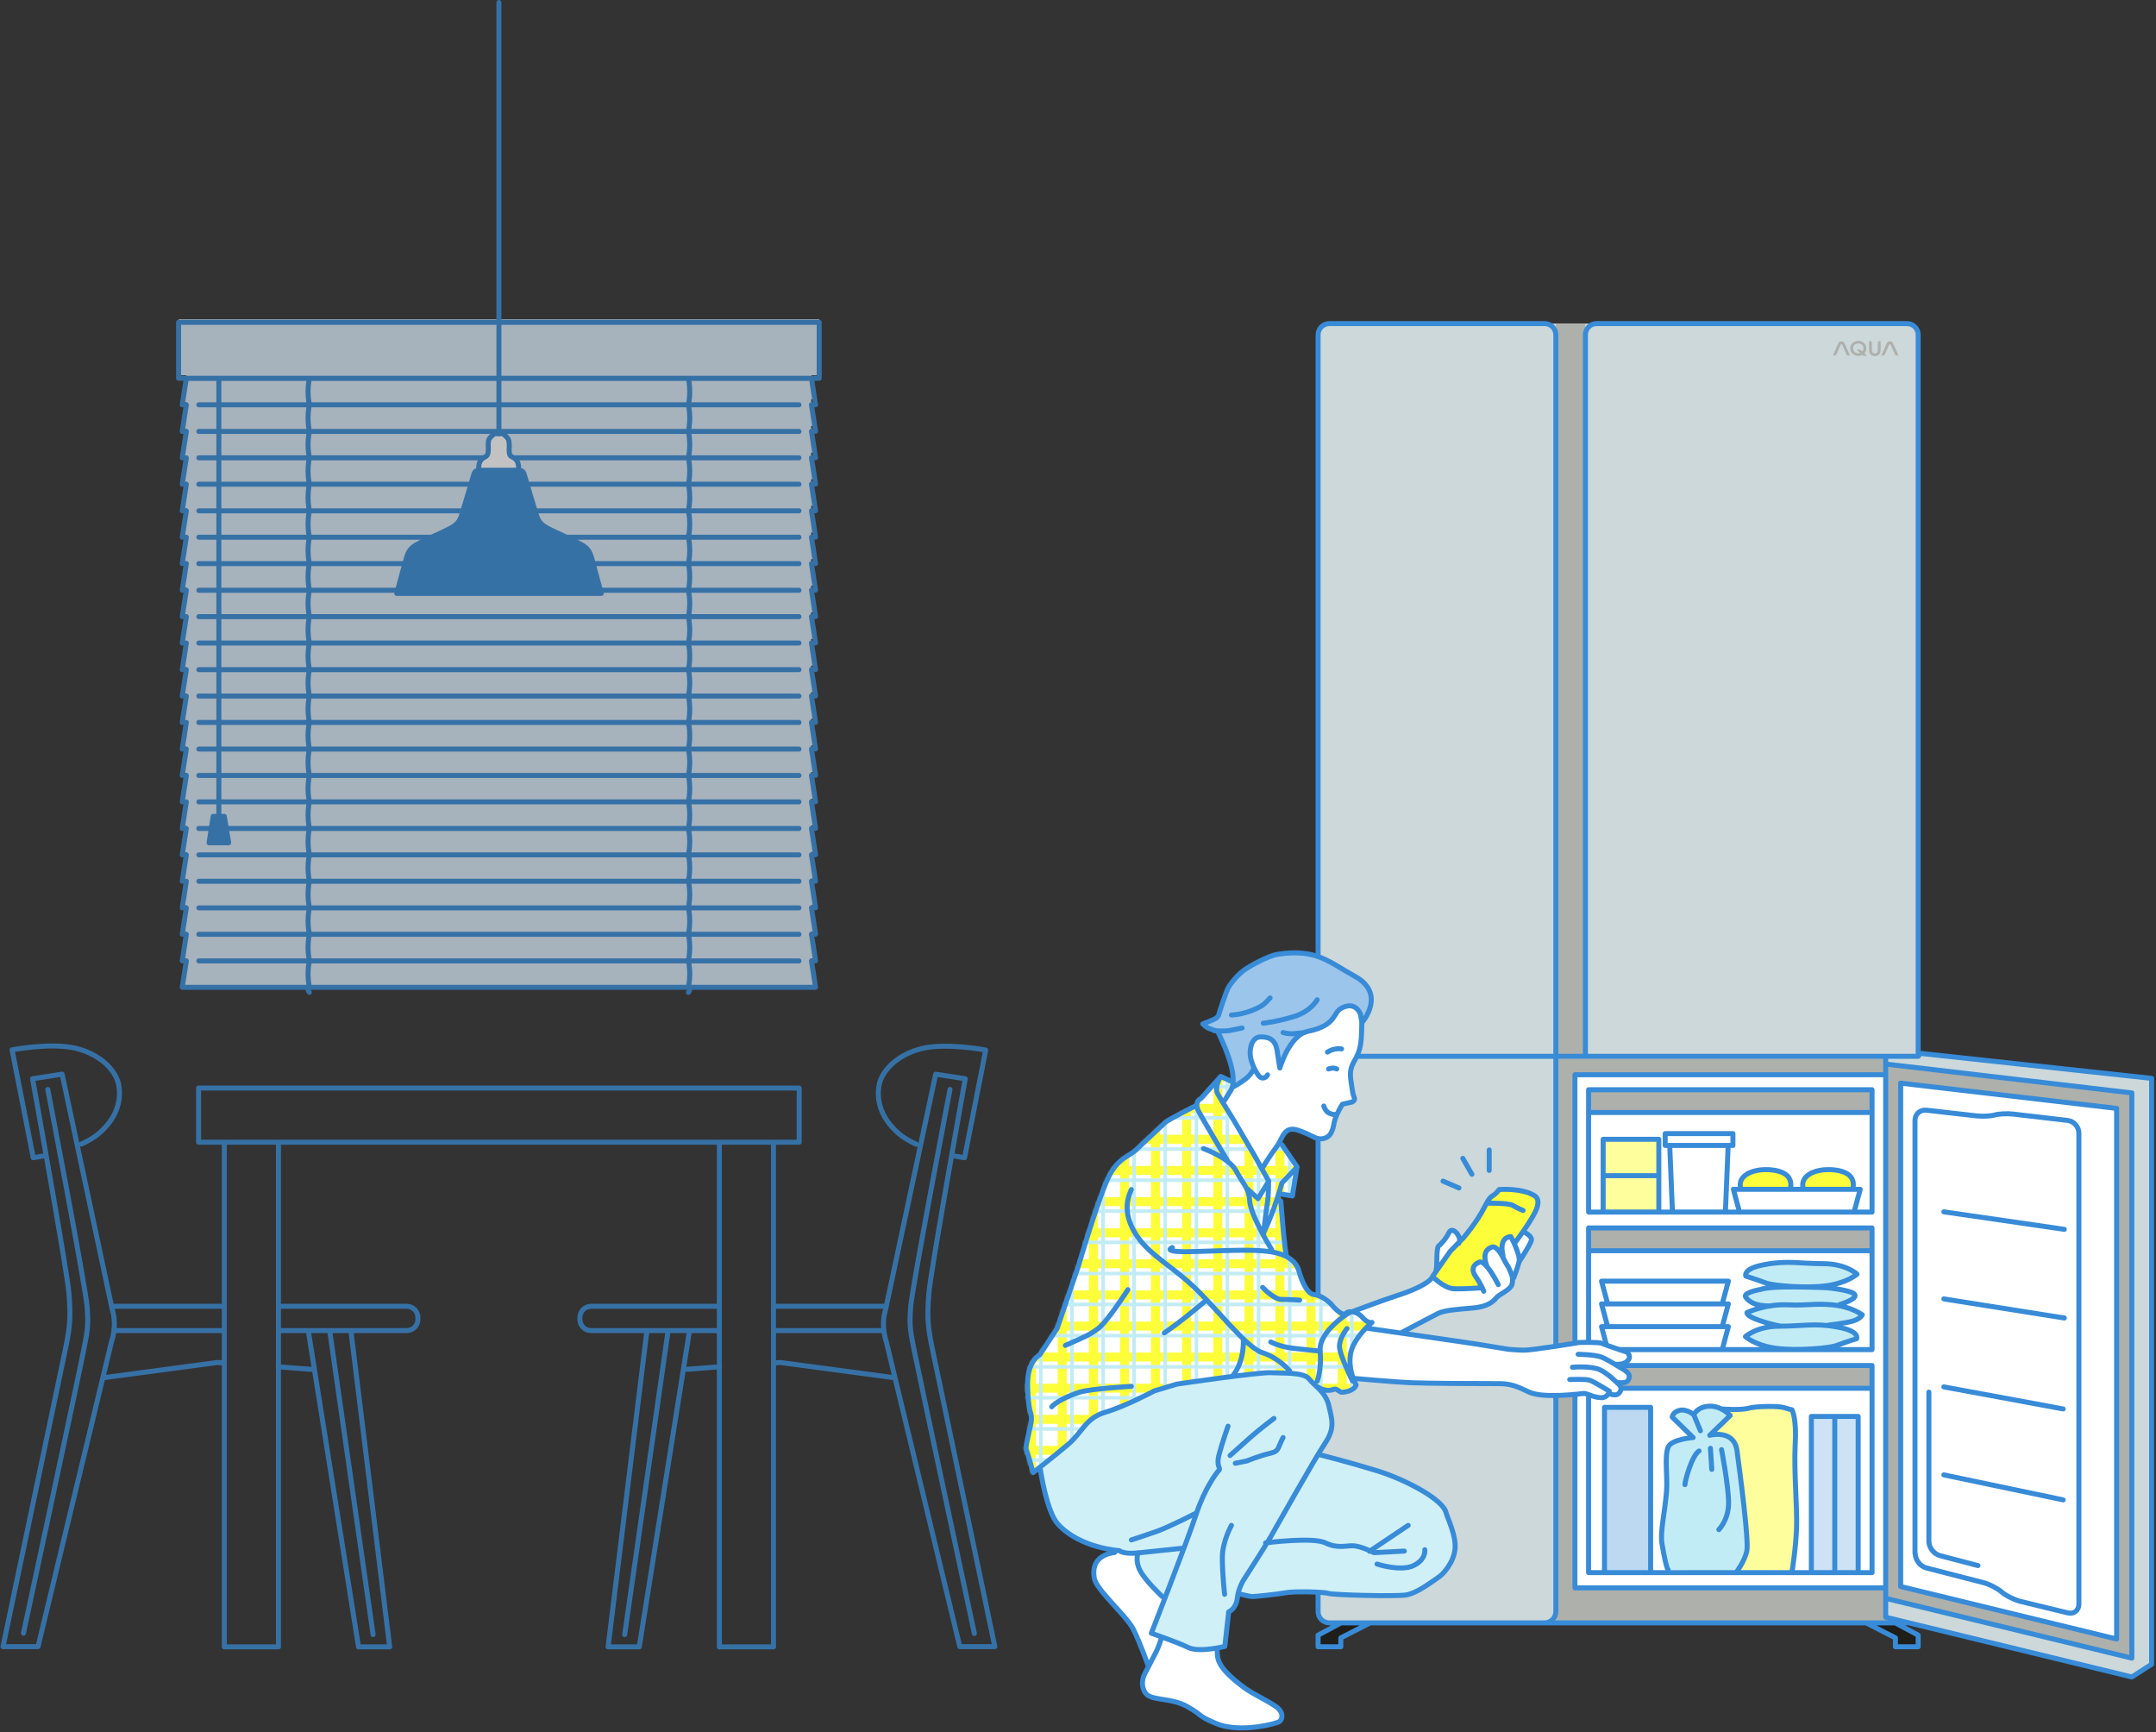 <svg fill="none" width="854" height="686" viewBox="0 0 854 686" xmlns="http://www.w3.org/2000/svg" xmlns:xlink="http://www.w3.org/1999/xlink"><rect x="0" y="0" width="854" height="686" fill="#333333" stroke="none"/><mask id="a" height="158" maskUnits="userSpaceOnUse" width="138" x="405" y="426"><path d="m541.296 525.799 1.532-1.532-1.712-1.262c-.451-.36-.991-.811-1.532-1.351-1.261-1.352-2.613-1.893-3.514-2.073l-.541-.09-1.622.631-.27.18c-.09.09-1.172.721-1.172.721l-1.982-1.352c-1.532-.991-2.884-2.613-3.334-3.244l-.18-.18c-.361-.36-3.424-3.244-6.488-3.514-2.794-.271-4.956-4.956-6.038-9.282-.36-1.531-1.531-3.964-4.956-5.767-.72-.36-.18-.36-.18-.36l-.36-2.793c-.451-3.064-.901-8.02-1.442-14.508l-.631-7.299 4.866.811 1.802-11.444-6.578-9.642-1.532 1.983c-2.252 3.064-4.505 6.758-5.226 7.749l-.541.901-3.514-6.307-8.11-13.787c0-.09-2.072-3.334-3.874-6.218l2.973-4.775c.361-.541.541-1.172.721-1.983l.27-1.352-5.046-2.342-.721 1.712c-.72 1.622-1.441.901-1.441.901l-5.497 6.127-1.352 1.172c-.09.18-.18.27-.18.45-.27.811-.45 1.082-.45 1.082l-1.713.901c-2.252 1.081-9.551 4.866-10.723 5.947l-.09.09c-.45.451-1.622 1.532-2.973 2.793l-.09.091c-2.343 2.252-5.677 5.226-7.75 7.298-1.081 1.082-2.253 1.893-3.514 2.614-2.433 1.531-4.956 3.153-7.569 7.929-3.875 7.119-11.985 34.873-12.255 35.954l-8.471 24.69-7.028 10.543c-.541.27-5.046 2.974-4.686 12.615.18 6.578.721 8.831 1.172 10.273.18.811.36 1.351.36 2.343 0 1.261-.541 3.694-1.171 6.127-.721 3.064-1.082 4.776-1.082 5.677v.36l.181.361c.18.45.72 1.892 1.982 6.307l.721 2.614 2.072-1.622c2.614-2.073 7.57-5.948 11.715-9.462 2.162-1.802 3.604-3.694 5.046-5.406 2.523-3.154 4.776-5.948 10.002-7.48 8.11-2.432 19.103-8.38 19.193-8.38l9.011-2.703c1.893-.27 12.075-1.802 21.446-2.974l.811-.09.451-.09 3.244-.36c7.659-.901 10.453-1.082 11.354-.991 1.081.09 2.252.09 3.514.09l4.415.09v.09l.992.09c3.243.27 5.226.991 6.127 2.072.18.271.451.451.631.721l1.712 1.893-.09.18.54.27 1.082.631c.901.541 3.424 1.712 6.037.631.631-.271 1.081 0 1.892.54.181.181.541.361.721.451l.451.27.54-.09c1.983-.18 3.515-.721 4.416-1.622l.991-.901-.541-1.171c-.811-1.622-2.523-6.038-1.802-11.174.811-4.686 4.506-8.921 6.578-10.993z" fill="#fff"/></mask><g opacity=".7"><path d="m72.186 390.995h250.865l-1.802-11.354 1.622-.271-1.622-10.272 1.622-.27-1.622-10.273 1.622-.27-1.622-10.273 1.622-.27-1.622-10.273 1.622-.27-1.622-10.272 1.622-.271-1.622-10.272 1.622-.271-1.622-10.272 1.622-.27-1.622-10.273 1.622-.27-1.622-10.273 1.622-.27-1.622-10.273 1.622-.27-1.622-10.272 1.622-.271-1.622-10.272 1.622-.271-1.622-10.272 1.622-.27-1.622-10.273 1.622-.27-1.622-10.273 1.622-.27-1.622-10.273 1.622-.27-1.622-10.272 1.622-.271-1.622-10.272 1.622-.271-1.622-10.272 1.622-.27-1.622-10.273 1.622-.27-1.622-10.273 1.622-.27-1.442-9.371h3.064v-22.167h-253.749v22.167h3.064l-1.442 10.542 1.622.271-1.622 10.272 1.622.271-1.622 10.182 1.622.27-1.622 10.273 1.622.27-1.622 10.183 1.622.27-1.622 10.182 1.622.271-1.622 10.272 1.622.27-1.622 10.183 1.622.27-1.622 10.183 1.622.27-1.622 10.272 1.622.271-1.622 10.182 1.622.27-1.622 10.183 1.622.27-1.622 10.273 1.622.27-1.622 10.182 1.622.271-1.622 10.182 1.622.27-1.622 10.273 1.622.27-1.622 10.183 1.622.27-1.622 10.182 1.622.271-1.622 10.272 1.622.27-1.622 10.183 1.622.27-1.622 10.273 1.622.27-1.622 10.182 1.622.271z" fill="#d7e8f7"/><g stroke="#388bd7" stroke-linecap="round" stroke-linejoin="round" stroke-miterlimit="10" stroke-width="1.984"><path d="m323.05 160.314-1.622-10.453h-247.621l-1.622 10.453m1.622 0-1.622 10.543m1.622 0-1.622 10.452m1.622.001-1.622 10.452m1.622 0-1.622 10.543m1.622 0-1.622 10.453m1.622 0-1.622 10.452m1.622.001-1.622 10.542m1.622 0-1.622 10.453m1.622 0-1.622 10.453m1.622 0-1.622 10.543m1.622 0-1.622 10.452m1.622 0-1.622 10.453m1.622 0-1.622 10.543m1.622 0-1.622 10.453m1.622 0-1.622 10.452m1.622 0-1.622 10.543m1.622 0-1.622 10.453m1.622 0-1.622 10.453m1.622 0-1.622 10.543m1.622-.001-1.622 10.453m1.622 0-1.622 10.543m1.622 0-1.622 10.453h250.865l-1.622-10.453m-242.665-220.228h237.709m-237.709 10.543h237.709m-237.709 10.453h237.709m-237.709 10.452h237.709m-237.709 10.543h237.709m-237.709 10.453h237.709m-237.709 10.453h237.709m-237.709 10.542h237.709m-237.709 10.453h237.709m-237.709 10.453h237.709m-237.709 10.543h237.709m-237.709 10.452h237.709m-237.709 10.453h237.709m-237.709 10.543h237.709m-237.709 10.453h237.709m-237.709 10.452h237.709m-237.709 10.543h237.709m-237.709 10.453h237.709m-237.709 10.453h237.709m-237.709 10.542h237.709m-237.709 10.453h237.709m-237.709 10.543h237.709m-193.918-230.681s-.54 2.343-.54 5.227c0 2.883.54 5.226.54 5.226s-.54 2.343-.54 5.226c0 2.884.54 5.227.54 5.227m150.124-20.906s.541 2.343.541 5.227c0 2.883-.541 5.226-.541 5.226s.541 2.343.541 5.226c0 2.884-.541 5.227-.541 5.227m-150.124.09s-.54 2.343-.54 5.226c0 2.884.54 5.226.54 5.226s-.54 2.343-.54 5.227c0 2.883.54 5.226.54 5.226s-.54 2.343-.54 5.227c0 2.883.54 5.226.54 5.226m150.124-31.358s.541 2.343.541 5.226c0 2.884-.541 5.226-.541 5.226s.541 2.343.541 5.227c0 2.883-.541 5.226-.541 5.226s.541 2.343.541 5.227c0 2.883-.541 5.226-.541 5.226m-150.124.09s-.54 2.343-.54 5.226c0 2.884.54 5.227.54 5.227s-.54 2.342-.54 5.226.54 5.226.54 5.226-.54 2.343-.54 5.227c0 2.883.54 5.226.54 5.226m150.124-31.358s.541 2.343.541 5.226c0 2.884-.541 5.227-.541 5.227s.541 2.342.541 5.226-.541 5.226-.541 5.226.541 2.343.541 5.227c0 2.883-.541 5.226-.541 5.226m-150.124.09s-.54 2.343-.54 5.227c0 2.883.54 5.226.54 5.226s-.54 2.343-.54 5.227c0 2.883.54 5.226.54 5.226s-.54 2.343-.54 5.226c0 2.884.54 5.226.54 5.226m150.124-31.358s.541 2.343.541 5.227c0 2.883-.541 5.226-.541 5.226s.541 2.343.541 5.227c0 2.883-.541 5.226-.541 5.226s.541 2.343.541 5.226c0 2.884-.541 5.226-.541 5.226m-150.124.091s-.54 2.343-.54 5.226c0 2.884.54 5.226.54 5.226s-.54 2.343-.54 5.227c0 2.883.54 5.226.54 5.226s-.54 2.343-.54 5.226c0 2.884.54 5.227.54 5.227m150.124-31.358s.541 2.343.541 5.226c0 2.884-.541 5.226-.541 5.226s.541 2.343.541 5.227c0 2.883-.541 5.226-.541 5.226s.541 2.343.541 5.226c0 2.884-.541 5.227-.541 5.227m-150.124.09s-.54 2.343-.54 5.226c0 2.884.54 5.227.54 5.227s-.54 2.343-.54 5.226c0 2.884.54 5.226.54 5.226s-.54 2.343-.54 5.227c0 2.883.54 5.226.54 5.226m150.124-31.358s.541 2.343.541 5.226c0 2.884-.541 5.227-.541 5.227s.541 2.343.541 5.226c0 2.884-.541 5.226-.541 5.226s.541 2.343.541 5.227c0 2.883-.541 5.226-.541 5.226m-150.124.09s-.54 2.343-.54 5.226c0 2.884.54 5.227.54 5.227s-.54 2.343-.54 5.226c0 2.884.54 5.227.54 5.227s-.54 2.343-.54 5.226c0 2.884.54 5.226.54 5.226m150.124-31.358s.541 2.343.541 5.226c0 2.884-.541 5.227-.541 5.227s.541 2.343.541 5.226c0 2.884-.541 5.227-.541 5.227s.541 2.343.541 5.226c0 2.884-.541 5.226-.541 5.226m-150.124.091s-.54 2.342-.54 5.226c0 2.883.54 5.226.54 5.226s-.54 2.343-.54 5.226c0 2.884.54 5.227.54 5.227m150.124-20.905s.541 2.342.541 5.226c0 2.883-.541 5.226-.541 5.226s.541 2.343.541 5.226c0 2.884-.541 5.227-.541 5.227m-150.124.09s-.54 2.343-.54 5.226c0 2.884.54 5.227.54 5.227m150.124-10.453s.541 2.343.541 5.227c0 2.883-.541 5.226-.541 5.226m-150.124-.451s-.54.541-.54 1.262.54 1.261.54 1.261m150.124-2.523s.541.541.541 1.262-.541 1.261-.541 1.261m-185.986-243.206v173.011m236.358-152.015-1.622-10.543m1.622 20.995-1.622-10.452m1.622 20.905-1.622-10.452m1.622 20.995-1.622-10.543m1.622 20.996-1.622-10.453m1.622 20.905-1.622-10.452m1.622 20.995-1.622-10.542m1.622 20.995-1.622-10.453m1.622 20.906-1.622-10.453m1.622 20.996-1.622-10.543m1.622 20.995-1.622-10.452m1.622 20.905-1.622-10.453m1.622 20.996-1.622-10.543m1.622 20.996-1.622-10.453m1.622 20.905-1.622-10.452m1.622 20.995-1.622-10.543m1.622 20.996-1.622-10.453m1.622 20.906-1.622-10.453m1.622 20.996-1.622-10.543m1.622 20.995-1.622-10.453m1.622 20.996-1.622-10.543m-250.686-242.305h253.749v22.167h-253.749z"/><path d="m90.569 333.775h-7.75l1.622-10.452h4.415z" fill="#388bd7"/><path d="m378.378 457.856c2.253.451 3.695.631 3.695.631l8.38-42.622s-15.319-2.974-25.231-.631c-9.912 2.433-15.589 8.741-16.85 13.787-1.172 5.136-.631 12.886 7.839 20.094 1.803 1.532 4.235 2.884 6.759 4.055m13.335-21.716s-15.048 78.395-15.589 86.235c-.631 7.839 0 9.912 1.532 17.751 1.532 7.84 23.699 111.466 23.699 111.466m-129.758-119.395-15.318 124.712h12.345l19.824-124.712m-8.471 0-17.121 119.846m59.203-107.591 2.433-.18 44.424 5.947m-81.369-3.244 12.885-.991m21.356-23.97h44.154m-66.141 9.642h-50.191c-2.523 0-4.505-1.982-4.505-4.505v-.631c0-2.523 1.982-4.506 4.505-4.506h50.191m65.24 9.642h-42.712m-290.063-69.114c-2.253.451-3.695.631-3.695.631l-8.38-42.712s15.319-2.974 25.231-.631c9.912 2.433 15.589 8.741 16.851 13.787 1.171 5.136.631 12.885-7.84 20.094-1.802 1.532-4.235 2.884-6.758 4.055m-13.336-21.626s15.048 78.395 15.589 86.235c.631 7.839 0 9.912-1.532 17.751-1.442 7.75-23.699 111.376-23.699 111.376m129.757-119.305 15.319 124.711h-12.345l-19.824-124.711m8.47 0 17.121 119.846m-59.202-107.591-2.433-.181-44.424 5.948m81.369-3.244-12.886-.992m-21.356-23.969h-44.154m66.141 9.642h50.191c2.524 0 4.506-1.982 4.506-4.505v-.631c0-2.523-1.982-4.506-4.506-4.506h-50.191m-65.239 9.642h42.712m-9.641-96.057h237.89v21.446h-237.89zm206.262 21.446h21.446v199.864h-21.446zm-196.08 0h21.446v199.864h-21.446zm281.773-26.942-19.824 93.083c-2.072 6.578.27 12.886.27 12.886l29.106 120.746h13.877s-23.158-110.204-24.961-118.944c-1.802-8.741-1.802-12.616-1.171-20.996s14.417-84.973 14.417-84.973zm-346.021 0 19.824 93.083c2.072 6.578-.27 12.886-.27 12.886l-29.105 120.746h-13.877s23.158-110.204 24.96-118.944c1.802-8.741 1.802-12.616 1.171-20.996s-14.418-84.973-14.418-84.973z"/></g><path d="m238.167 235.015s-2.884-10.543-3.875-14.237c-1.081-3.785-2.974-4.506-5.407-5.858-2.432-1.351-8.29-3.784-11.714-5.586-3.424-1.803-4.055-3.334-4.776-5.587-.72-2.253-4.055-13.336-4.505-15.048-.451-1.622-.721-2.433-2.433-2.433h-15.589c-1.622 0-1.982.72-2.433 2.433-.451 1.622-3.785 12.795-4.505 15.048-.721 2.253-1.352 3.784-4.776 5.587-3.424 1.802-9.282 4.235-11.715 5.586-2.432 1.352-4.325 2.073-5.406 5.858-1.081 3.784-3.875 14.237-3.875 14.237z" fill="#388bd7"/><path d="m205.366 186.356s.451-2.704-.901-4.236c-1.351-1.531-2.433-.901-2.703-2.703s.18-2.973-.18-4.325c.27-1.532-2.433-3.334-2.433-3.334h-3.244s-2.703 1.802-2.433 3.334c-.27 1.352.18 2.523-.18 4.325-.361 1.802-1.352 1.172-2.704 2.703-1.351 1.532-.901 4.236-.901 4.236z" style="fill:#fff;stroke:#388bd7;stroke-width:1.984;stroke-miterlimit:10;stroke-linecap:round;stroke-linejoin:round"/><path d="m197.618 1v170.758m40.549 63.257s-2.884-10.543-3.875-14.237c-1.081-3.785-2.974-4.506-5.407-5.858-2.432-1.351-8.29-3.784-11.714-5.586-3.424-1.803-4.055-3.334-4.776-5.587-.72-2.253-4.055-13.336-4.505-15.048-.451-1.622-.721-2.433-2.433-2.433h-15.589c-1.622 0-1.982.72-2.433 2.433-.451 1.621-3.785 12.795-4.505 15.048-.721 2.253-1.352 3.784-4.776 5.587-3.424 1.802-9.282 4.235-11.715 5.586-2.432 1.352-4.325 2.073-5.406 5.858-1.081 3.784-3.875 14.237-3.875 14.237z" stroke="#388bd7" stroke-linecap="round" stroke-linejoin="round" stroke-miterlimit="10" stroke-width="1.984"/></g><path d="m531.194 642.715h11.525l-11.615 5.943v3.511h-9.003v-4.592z" fill="#1f1e1a"/><path d="m750.708 642.715h-11.525l11.615 5.943v3.511h9.004v-4.592z" fill="#1f1e1a"/><path d="m759.803 638.213c0 2.521-1.981 4.502-4.502 4.502h-228.698c-2.522 0-4.502-1.981-4.502-4.502v-505.567c0-2.521 1.98-4.501 4.502-4.501h228.698c2.521 0 4.502 1.98 4.502 4.501z" fill="#ccd8da"/><path d="m759.804 419.24h-143.432v223.475h143.432z" fill="#aeb0ab"/><path d="m746.928 425.632h-123.083v203.217h123.083z" fill="#fff"/><path d="m741.525 431.575h-112.278v9.004h112.278z" fill="#aeb0ab"/><path d="m741.525 486.318h-112.278v9.004h112.278z" fill="#aeb0ab"/><path d="m741.525 540.792h-112.278v9.003h112.278z" fill="#aeb0ab"/><path d="m760.704 417.168 91.569 9.905v232.029l-7.833 5.042-97.512-23.68v-222.125h12.875z" fill="#ccd8da"/><path d="m746.928 632.991 97.512 23.68v-223.836l-97.512-11.435z" fill="#aeb0ab"/><path d="m752.87 628.309 85.537 20.799v-210.15l-85.537-9.994z" fill="#fff"/><path d="m686.603 471.012h50.241l-2.431 9.004h-45.379z" fill="#fff"/><path d="m689.574 470.742s-1.441-3.152 2.161-5.583c3.601-2.431 10.534-2.521 14.406-.72 4.502 2.071 2.971 6.483 2.971 6.483" fill="#fefd39"/><path d="m714.334 470.742s-1.44-3.152 2.161-5.583c3.602-2.431 10.535-2.521 14.406-.72 4.502 2.071 2.972 6.483 2.972 6.483" fill="#fefd39"/><path d="m634.38 525.395h50.241l-2.431 9.094h-45.379z" fill="#fff"/><path d="m634.38 516.391h50.241l-2.431 9.004h-45.379z" fill="#fff"/><path d="m634.38 507.387h50.241l-2.431 9.004h-45.379z" fill="#fff"/><path d="m657.069 465.61h-22.059v14.406h22.059z" fill="#fefe9c"/><path d="m657.069 451.203h-22.059v14.407h22.059z" fill="#fefe9c"/><path d="m661.392 453.634h23.14l-1.081 26.382h-20.979z" fill="#fff"/><path d="m686.422 448.952h-26.831v4.682h26.831z" fill="#fff"/><path d="m704.879 525.215c9.184 0 14.046-1.35 23.05.36 9.004 1.621 7.473 4.592 7.473 4.592s-3.061.901-8.194 2.791c-2.521.901-15.486 2.161-23.86.991-8.283-1.171-11.975-4.592-11.975-4.592s4.412-4.142 13.506-4.142z" fill="#c2ecf5"/><path d="m722.076 500.455c-9.183 0-14.046-1.351-23.049.36-9.004 1.62-7.474 4.592-7.474 4.592s3.062.9 8.194 2.791c2.521.9 15.487 2.161 23.86.99 8.284-1.17 11.975-4.592 11.975-4.592s-4.322-4.141-13.506-4.141z" fill="#c2ecf5"/><path d="m705.51 525.215s-3.422-.45-8.824-2.341c-5.403-1.891-4.682-3.061-4.682-3.061s7.293-3.422 15.937-3.062c8.643.361 10.174-.63 17.737 0 7.563.631 11.975 3.962 11.975 3.962s-.72 1.531-3.601 2.431c-2.881.901-10.175 1.711-10.175 1.711" fill="#c2ecf5"/><path d="m701.278 517.202s-3.152.09-5.583-.631c-2.071-.54-4.051-2.251-4.322-3.061-.72-1.711 6.123-2.881 6.123-2.881s1.621-.721 8.104-.901c6.482-.18 16.477.18 18.097.27 1.621.181 10.535 1.081 11.075 2.882.54 1.8-6.123 3.781-6.123 3.781" fill="#c2ecf5"/><path d="m653.828 557.359h-18.278v65.458h18.278z" fill="#bdd9f2"/><path d="m736.033 560.96h-9.274v61.857h9.274z" fill="#cde2f5"/><path d="m726.759 560.96h-9.274v61.857h9.274z" fill="#cde2f5"/><path d="m660.761 621.646s-.63.27-2.431-10.174c-.81-4.772 1.08-11.975 1.801-20.889.45-5.853-.901-13.686.63-17.468 1.261-3.151 9.904-3.781 9.904-3.781l-8.283-8.104s.18-2.071 2.971-2.701c2.881-.63 5.582 1.801 5.582 1.801s1.171-3.151 6.033-3.422c4.862-.27 8.374 3.692 8.374 3.692l-8.104 7.833s9.634-2.611 10.805 6.123c1.17 8.734 4.772 35.745 3.871 39.797-.9 4.052-4.231 8.464-4.231 8.464" fill="#c2ecf5"/><path d="m681.74 557.989s7.563.63 10.805-.27c3.241-.9 12.065-.9 14.046-.27s3.241.9 3.241.9 1.891 3.332 1.261 13.776c-.541 10.535.81 24.761.54 32.864-.27 8.104-1.711 16.837-1.711 16.837l-21.339.09s2.881-3.421 3.421-6.122c.541-2.701.181-5.583.181-5.583s-2.882-38.266-6.303-40.337c-3.332-1.981-7.653-1.801-7.653-1.801l6.482-7.923z" fill="#fefe9c"/><path d="m738.452 139.923c.53-.541.819-1.232.819-1.952 0-1.641-1.435-2.971-3.196-2.971s-3.196 1.336-3.196 2.971c0 1.67 1.404 2.971 3.196 2.971.529 0 1.102-.155 1.576-.42.019.017.05.052.05.052.252.236.585.363.942.363h.899c0 .005-1.053-.979-1.09-1.014zm-.782-.731c-.043-.04-.413-.386-.413-.386-.252-.236-.585-.363-.942-.363h-.905s1.379 1.284 1.447 1.342c-.253.104-.536.161-.782.161-1.152 0-2.088-.886-2.088-1.975 0-1.128.899-1.975 2.088-1.975 1.188 0 2.081.852 2.081 1.975 0 .328-.129.841-.486 1.221z" fill="#aeb0ab"/><path d="m744.339 135.138c-.283 0-.511.213-.511.478v2.891c0 1.007-.388 1.497-1.182 1.497-.795 0-1.183-.49-1.183-1.497v-2.897c0-.265-.228-.478-.511-.478h-.603v3.605c0 1.353.923 2.263 2.291 2.263 1.373 0 2.29-.91 2.29-2.263v-3.599z" fill="#aeb0ab"/><path d="m729.393 135.207c-.56 0-1.059.334-1.299.876l-2.094 4.733h.671c.333 0 .628-.196.745-.484l1.7-3.846c.068-.156.172-.242.283-.242s.216.086.284.242l1.687 3.846c.117.288.413.484.745.484h.684l-2.094-4.733c-.246-.542-.745-.876-1.312-.876z" fill="#aeb0ab"/><path d="m748.601 135.207c-.561 0-1.06.334-1.306.876l-2.094 4.733h.672c.332 0 .634-.196.745-.484l1.699-3.846c.068-.156.173-.242.284-.242s.215.086.283.242l1.687 3.846c.117.288.413.484.745.484h.684l-2.088-4.733c-.246-.542-.745-.876-1.311-.876z" fill="#aeb0ab"/><path d="m627.896 128.145h-11.615v290.194h11.615z" fill="#aeb0ab"/><path d="m627.99 132v286m-16.211 224.715c2.521 0 4.502-1.981 4.502-4.502v-505.567c0-2.521-1.981-4.501-4.502-4.501h-85.176c-2.522 0-4.502 1.98-4.502 4.501v505.567c0 2.521 1.98 4.502 4.502 4.502zm0 0h143.522m-126.054-211.14h112.278m-112.278 0v48.441h112.278v-48.441m-112.278 0v9.004h112.278v-9.004m-112.278 54.743h112.278m-112.278 0v48.171h112.278v-48.171m-112.278 0v9.004h112.278v-9.004m-112.278 54.474h112.278m-112.278 0v82.025h112.278v-82.025m-112.278 0v9.004h112.278v-9.004m-113.539-408.146c0-2.521 1.981-4.501 4.502-4.501h122.813c2.521 0 4.502 1.98 4.502 4.501v285.693h-237.702m167.473 52.403s-1.441-3.152 2.161-5.583c3.601-2.431 10.534-2.521 14.406-.72 4.502 2.071 2.971 6.483 2.971 6.483m5.222-.18s-1.44-3.152 2.161-5.583c3.602-2.431 10.535-2.521 14.406-.72 4.502 2.071 2.972 6.483 2.972 6.483m-98.863-5.313h22.059m-22.059 0v14.407h22.059v-14.407m-22.059 0v-14.406h22.059v14.406m48.441 59.606s-3.422-.45-8.824-2.341-4.682-3.061-4.682-3.061 7.293-3.422 15.937-3.062 10.174-.63 17.738 0c7.563.631 11.975 3.962 11.975 3.962s-.721 1.531-3.602 2.431-10.174 1.711-10.174 1.711m-22.6-7.654s-3.151.09-5.582-.63c-2.071-.54-4.052-2.251-4.322-3.061-.721-1.711 6.122-2.881 6.122-2.881s1.621-.721 8.104-.901 16.477.18 18.098.27c1.62.18 10.534 1.081 11.074 2.882.541 1.8-6.122 3.781-6.122 3.781m-1.891 44.299h9.274v61.857h-9.274m0-61.857v61.857m0-61.857h-9.274v61.857h9.274m-65.998-1.171s-.631.27-2.431-10.174c-.811-4.772 1.08-11.975 1.8-20.889.451-5.853-.9-13.686.631-17.468 1.26-3.151 9.904-3.781 9.904-3.781l-8.284-8.104s.18-2.071 2.972-2.701c2.881-.63 5.582 1.801 5.582 1.801m0 0s1.171-3.151 6.033-3.421c4.862-.271 8.373 3.691 8.373 3.691l-8.103 7.833s9.634-2.611 10.804 6.123c1.171 8.734 4.772 35.745 3.872 39.797s-4.232 8.464-4.232 8.464m-16.747-62.487 2.611 6.303m-.54 8.013c-2.791 1.711-5.582 11.705-5.582 13.326m10.083-14.406.541 8.373m2.791 23.861s3.872-3.872 3.872-10.535-2.792-21.159-2.792-21.159m-.18-16.117s7.564.63 10.805-.27 12.065-.9 14.046-.27 3.241.9 3.241.9 1.891 3.332 1.261 13.776c-.54 10.535.81 24.761.54 32.864-.27 8.104-1.711 16.837-1.711 16.837m54.115-70.5v59.066c0 2.521 1.98 5.042 4.321 5.672l15.127 3.962m-13.506-140.1 47.72 6.933m-47.72 27.552 47.72 7.563m-47.72 27.282 47.27 8.733m-47.27 26.111 47.27 9.905m-193.403-168.373h123.083v203.217h-123.083zm-92.65 217.083h11.525l-11.615 5.943v3.511h-9.004v-4.592zm219.514 0h-11.525l11.615 5.943v3.511h9.004v-4.592zm-64.107-171.703h50.242l-2.431 9.004h-45.38zm-52.223 54.383h50.242l-2.431 9.094h-45.38zm0-9.004h50.242l-2.431 9.004h-45.38zm0-9.004h50.242l-2.431 9.004h-45.38zm27.012-53.753h23.14l-1.08 26.382h-20.979zm-1.801-4.682h26.832v4.682h-26.832zm45.289 76.263c9.184 0 14.046-1.351 23.05.36 9.004 1.621 7.473 4.592 7.473 4.592s-3.061.901-8.193 2.791c-2.521.901-15.487 2.161-23.86.991-8.284-1.171-11.976-4.592-11.976-4.592s4.412-4.142 13.506-4.142zm17.198-24.761c-9.184 0-14.046-1.35-23.05.361-9.004 1.62-7.473 4.591-7.473 4.591s3.061.901 8.193 2.792c2.521.9 15.487 2.161 23.86.99 8.284-1.17 11.976-4.592 11.976-4.592s-4.322-4.142-13.506-4.142zm-86.527 56.905h18.278v65.458h-18.278zm125.154-140.19 91.569 9.904v232.03l-7.833 5.042-97.512-23.681v-222.125h12.876zm-13.776 215.822 97.512 23.681v-223.837l-97.512-11.434zm5.942-4.681 85.537 20.798v-210.15l-85.537-9.994zm5.764-13.056c0 2.521 1.98 5.042 4.321 5.672l22.69 5.853c2.431.63 5.673 2.341 7.203 3.691 1.531 1.351 4.862 3.062 7.293 3.692l18.908 4.592c2.432.63 4.412-.99 4.412-3.421v-186.561c0-2.521-1.98-4.772-4.502-5.042l-21.609-2.521c-2.431-.27-5.672-.09-7.203.36-1.531.451-4.772.631-7.203.361l-19.899-2.251c-2.431-.271-4.501 1.53-4.501 3.961v171.614z" stroke="#388bd7" stroke-linecap="round" stroke-linejoin="round" stroke-miterlimit="10" stroke-width="1.984"/><path d="m541.296 525.799 1.532-1.532-1.712-1.262c-.451-.36-.991-.811-1.532-1.351-1.261-1.352-2.613-1.893-3.514-2.073l-.541-.09-1.622.631-.27.18c-.09.09-1.172.721-1.172.721l-1.982-1.352c-1.532-.991-2.884-2.613-3.334-3.244l-.18-.18c-.361-.36-3.424-3.244-6.488-3.514-2.794-.271-4.956-4.956-6.038-9.282-.36-1.531-1.531-3.964-4.956-5.767-.72-.36-.18-.36-.18-.36l-.36-2.793c-.451-3.064-.901-8.02-1.442-14.508l-.631-7.299 4.866.811 1.802-11.444-6.578-9.642-1.532 1.983c-2.252 3.064-4.505 6.758-5.226 7.749l-.541.901-3.514-6.307-8.11-13.787c0-.09-2.072-3.334-3.874-6.218l2.973-4.775c.361-.541.541-1.172.721-1.983l.27-1.352-5.046-2.342-.721 1.712c-.72 1.622-1.441.901-1.441.901l-5.497 6.127-1.352 1.172c-.09.18-.18.27-.18.45-.27.811-.45 1.082-.45 1.082l-1.713.901c-2.252 1.081-9.551 4.866-10.723 5.947l-.09.09c-.45.451-1.622 1.532-2.973 2.793l-.09.091c-2.343 2.252-5.677 5.226-7.75 7.298-1.081 1.082-2.253 1.893-3.514 2.614-2.433 1.531-4.956 3.153-7.569 7.929-3.875 7.119-11.985 34.873-12.255 35.954l-8.471 24.69-7.028 10.543c-.541.27-5.046 2.974-4.686 12.615.18 6.578.721 8.831 1.172 10.273.18.811.36 1.351.36 2.343 0 1.261-.541 3.694-1.171 6.127-.721 3.064-1.082 4.776-1.082 5.677v.36l.181.361c.18.45.72 1.892 1.982 6.307l.721 2.614 2.072-1.622c2.614-2.073 7.57-5.948 11.715-9.462 2.162-1.802 3.604-3.694 5.046-5.406 2.523-3.154 4.776-5.948 10.002-7.48 8.11-2.432 19.103-8.38 19.193-8.38l9.011-2.703c1.893-.27 12.075-1.802 21.446-2.974l.811-.09.451-.09 3.244-.36c7.659-.901 10.453-1.082 11.354-.991 1.081.09 2.252.09 3.514.09l4.415.09v.09l.992.09c3.243.27 5.226.991 6.127 2.072.18.271.451.451.631.721l1.712 1.893-.09.18.54.27 1.082.631c.901.541 3.424 1.712 6.037.631.631-.271 1.081 0 1.892.54.181.181.541.361.721.451l.451.27.54-.09c1.983-.18 3.515-.721 4.416-1.622l.991-.901-.541-1.171c-.811-1.622-2.523-6.038-1.802-11.174.811-4.686 4.506-8.921 6.578-10.993z" fill="#fff"/><g mask="url(#a)" stroke-miterlimit="10"><path d="m346.84 636.003v-270.96m12.345 270.96v-270.96m12.345 270.96v-270.96m12.255 270.96v-270.96m12.345 270.96v-270.96m12.345 270.96v-270.96m12.255 270.96v-270.96m12.345 270.96v-270.96m12.345 270.96v-270.96m12.255 270.96v-270.96m12.345 270.96v-270.96m12.345 270.96v-270.96m12.345 270.96v-270.96m12.255 270.96v-270.96m12.345 270.96v-270.96m12.345 270.96v-270.96m12.255 270.96v-270.96m12.345 270.96v-270.96m12.345 270.96v-270.96m12.255 270.96v-270.96m12.345 270.96v-270.96m-258.615 12.255h270.96m-270.96 12.345h270.96m-270.96 12.345h270.96m-270.96 12.255h270.96m-270.96 12.345h270.96m-270.96 12.345h270.96m-270.96 12.255h270.96m-270.96 12.345h270.96m-270.96 12.345h270.96m-270.96 12.345h270.96m-270.96 12.255h270.96m-270.96 12.345h270.96m-270.96 12.345h270.96m-270.96 12.255h270.96m-270.96 12.345h270.96m-270.96 12.345h270.96m-270.96 12.255h270.96m-270.96 12.345h270.96m-270.96 12.345h270.96m-270.96 12.255h270.96m-270.96 12.345h270.96m-270.96 12.345v-270.96h270.96v270.96z" stroke="#fefd39" stroke-width="3.543"/><path d="m350.715 639.787v-270.959m12.345 270.959v-270.959m12.255 270.959v-270.959m12.345 270.959v-270.959m12.345 270.959v-270.959m12.255 270.959v-270.959m12.345 270.959v-270.959m12.345 270.959v-270.959m12.255 270.959v-270.959m12.345 270.959v-270.959m12.345 270.959v-270.959m12.255 270.959v-270.959m12.345 270.959v-270.959m12.345 270.959v-270.959m12.345 270.959v-270.959m12.255 270.959v-270.959m12.345 270.959v-270.959m12.345 270.959v-270.959m12.255 270.959v-270.959m12.345 270.959v-270.959m12.345 270.959v-270.959m-258.705 12.345h270.96m-270.96 12.345h270.96m-270.96 12.255h270.96m-270.96 12.345h270.96m-270.96 12.345h270.96m-270.96 12.255h270.96m-270.96 12.345h270.96m-270.96 12.345h270.96m-270.96 12.255h270.96m-270.96 12.345h270.96m-270.96 12.345h270.96m-270.96 12.254h270.96m-270.96 12.346h270.96m-270.96 12.345h270.96m-270.96 12.254h270.96m-270.96 12.345h270.96m-270.96 12.345h270.96m-270.96 12.345h270.96m-270.96 12.255h270.96m-270.96 12.345h270.96m-270.96 12.345h270.96m-270.96 12.255v-270.959h270.96v270.959z" stroke="#c2ecf5" stroke-width="1.417"/></g><path d="m583.738 501.83c-.811 1.982 3.244 8.019 2.794 8.019-1.893.181-7.57.721-10.633.541-3.965-.27-8.38-4.866-8.38-4.866l7.028-10.002 5.317-5.407s5.406-6.307 8.29-12.164c2.883-5.858 2.883-3.064 5.767-6.849 0 0 9.011-.721 13.967 2.433 1.622.991 1.622 2.794.991 4.776-1.352 4.145-8.651 13.787-8.651 13.787s-1.351-3.244-3.694-1.802c-2.433 1.531-1.892 5.316-1.892 5.316s-2.974-2.974-4.956-1.262c-1.983 1.713-1.622 5.407-1.622 5.407s-3.335-.18-4.326 2.073z" fill="#fefd39"/><g stroke-miterlimit="10"><path d="m484.978 410.008c.54 0 1.171-.09 1.802-.09h.18l5.407-1.081c.991-.181 1.622-1.172 1.441-2.073-.18-.991-1.171-1.622-2.072-1.442l-5.317.992c-1.892.18-3.874.09-4.775 0-.361-.091-.901-.271-1.352-.451.721-.36 1.442-.631 1.982-.901 1.803-.991 2.253-2.613 2.433-3.244 1.352-4.235 3.154-9.371 3.695-10.273 3.154-4.415 5.497-5.947 6.488-6.578l.27-.18c.991-.631 7.84-4.595 11.264-5.136 11.984-1.892 17.121 1.262 24.329 5.497 1.622.991 3.334 1.982 5.137 2.973 3.154 1.712 4.956 3.875 5.406 6.308.361 2.073-.18 4.055-.991 5.677-.541-.991-1.532-2.433-3.244-3.154-1.802-.811-3.965-.631-6.218.541-1.712.901-2.523 2.162-3.243 3.424-1.262 1.982-2.704 4.325-9.822 5.767-4.596.991-7.93 5.677-9.912 9.642 0-.181 0-.271-.091-.451-.72-4.776-3.424-7.119-8.29-7.119-1.622 0-2.973.631-4.055 1.893-1.622 1.892-2.252 5.046-1.802 8.29.09.631.541 2.162 1.172 3.694-.09.181-.901 1.893-2.614 3.154-.72.541-1.351.991-2.072 1.442-.09-2.523-.631-5.497-1.892-9.011-.901-2.974-2.253-6.037-3.244-8.11z" fill="#9bc5eb" stroke="#9bc5eb" stroke-width="2.835"/><path d="m599.867 499.397c-.18.63-.45 1.351-.631 1.982-.27-.541-.54-.901-.72-1.261-.271-.451-.631-.902-1.082-1.893-.09-.18-.18-.45-.27-.631 0-.18 0-.45-.09-.63-.18-.721-.631-2.974-.181-4.326.091-.36.361-.54.541-.72 1.532 2.973 2.794 6.397 2.433 7.479zm2.794-4.506c-.181-.631-.451-1.261-.721-1.892.36-.541 1.171-1.532 2.072-2.794.361.271.721.541.811.721-.27.721-1.171 2.343-2.162 3.965zm-31.449-.27c.991-.901 2.704-2.613 4.145-5.407.271.271.721.811.901 1.352.091.27.09.45.09.541l-3.153 3.153c-.09.091-.181.181-.181.271l-2.162 3.063c.09-1.171.18-2.433.36-2.973zm-18.112 20.455c8.741-2.704 12.706-5.227 14.598-6.939 1.802 1.532 4.866 3.785 8.02 3.965.721 0 1.532.09 2.433.09 2.973 0 6.397-.27 7.839-.36v.09c.271.721.991 1.171 1.712 1.171.181 0 .361 0 .631-.09.901-.36 1.442-1.351 1.081-2.253 0-.09-.991-2.793-3.334-6.217-.63-.901-.901-1.622-.721-2.073.091-.45.631-.721 1.082-.901 1.081.541 3.604 4.235 5.406 7.93.451.901 1.532 1.261 2.433.811.901-.451 1.262-1.532.811-2.433-1.261-2.523-2.703-5.136-4.325-7.119v-.09c-.721-1.802-.811-3.334-.45-4.235.09-.27.36-.721 1.171-.991.36.18 1.442 1.171 2.793 4.145.541 1.171.992 1.802 1.262 2.343.36.45.541.811.901 1.712l.27.631c.631 1.531.811 1.982.541 3.694-.18.811-2.163 2.073-3.244 2.703-1.171.721-2.163 1.352-2.703 2.073-.541.721-2.253 2.883-8.381 3.424l-1.081.09c-5.046.361-10.182.811-12.885 2.163-2.614 1.261-13.787 7.299-14.328 7.569 0 0 0 0-.09 0-3.875-.541-7.299-1.081-9.552-1.352.361-.54.361-1.261 0-1.802-.45-.721-1.261-.991-1.982-.811-.27 0-.991-.36-2.163-1.532-.27-.27-.54-.54-.811-.811 4.596-1.622 10.093-3.604 13.066-4.595zm-16.039-100.292c-.631 2.072-1.082 2.973-1.712 4.055-.271.45-.541.901-.811 1.441-1.532 3.064-1.262 5.407-1.172 7.029 0 .09.631 5.767 1.352 7.569h-.09l-3.154.721c-.451.09-.811.36-1.081.721-.091.09-1.983 2.973-3.064 6.308-.361 1.081-.451 1.802-.631 2.342-.09.721-.18 1.262-.811 2.614-.27.72-.811 1.171-1.442 1.441-.811.271-1.892.271-2.703-.18l-.541-.27c-1.712-.901-3.964-1.983-6.397-2.704-5.677-1.802-7.57 1.983-8.921 4.686-.451.901-.991 1.892-1.622 2.703-1.622 2.163-3.244 4.686-4.325 6.308l-1.983-3.604-8.11-13.877s-1.712-2.703-3.334-5.317c0 0 0 0 0-.09.09-.09.361-.63 2.343-3.874.18-.271.36-.631.541-.992.991-.54 2.973-1.712 4.956-3.153.991-.721 1.712-1.622 2.343-2.343.72 1.081 1.622 1.892 2.523 2.162 2.072.631 3.784-.721 4.505-2.162.451-.901.09-1.983-.811-2.433-.901-.451-1.982-.09-2.433.811 0 0-.18.18-.27.27-.901-.811-2.794-4.776-3.064-6.668-.36-2.163.09-4.325.991-5.407.361-.45.811-.63 1.352-.63 2.613 0 4.235.63 4.776 4.145.631 4.505 1.081 6.758 1.171 6.848.18.811.811 1.442 1.712 1.442.811 0 1.532-.541 1.802-1.262.992-3.334 4.506-12.165 9.642-13.246 8.561-1.802 10.633-5.046 12.075-7.389.721-1.081 1.081-1.712 1.892-2.072 1.262-.631 2.343-.811 3.244-.451 1.081.451 1.622 1.712 1.802 1.982l.361 2.523c-.18 2.253-.271 7.66-.901 10.003zm-86.596 229.689c-1.351-2.613-4.325-5.947-7.569-9.551-3.244-3.605-7.389-8.2-7.749-10.273-.361-2.253-.09-4.055.811-5.407 1.622-2.162 4.685-2.613 5.767-2.793.45-.09.901-.36 1.171-.631.901.451 2.523.992 5.317.992h.45c-.09 1.531.18 3.604 1.352 5.947 2.072 3.965 7.929 9.642 9.011 10.723-2.704 7.028-4.686 12.165-4.776 12.345-.18.45-.18.991 0 1.442.18.45.541.811 1.081.901 0 0 1.172.36 2.704.991-.811 2.343-1.622 4.055-1.622 4.055l-1.262 2.433c-1.171-3.154-2.974-7.84-4.686-11.174zm41.451 25.411c2.072 1.532 4.505 2.884 6.938 4.235 1.983 1.082 3.965 2.163 5.497 3.244 1.261.901 1.712 1.893 1.622 2.523 0 .271-.18.541-.451.631-4.325 1.532-15.679 3.604-23.068.451-4.325-1.893-5.136-2.433-6.307-3.334-.902-.721-2.073-1.622-5.047-3.335-3.514-1.982-7.298-2.613-10.272-3.063-2.703-.451-5.046-.811-5.767-1.983-1.622-2.613-.27-5.316-.18-5.406l4.775-9.011c0-.09.902-1.893 1.803-4.416 3.063 1.082 6.488 2.433 8.38 3.425 1.532.72 3.604.991 5.677.991 1.622 0 3.334-.18 4.866-.361v.271c.18 3.604 1.081 7.479 11.534 15.138zm151.474-124.171c-.45.18-1.532.18-2.253.09-.18-.18-.45-.36-.63-.541-1.532-1.441-3.965-3.424-6.128-4.415-3.875-1.802-10.993-1.261-11.804-1.171-.991.09-1.712.901-1.622 1.892s.901 1.712 1.892 1.622c1.892-.18 7.479-.27 10.002.811 1.442.631 3.424 2.072 5.137 3.694.45.451.901.811 1.261 1.082.36.36.901.811.991.901 0 0 0 .09-.09.27s-.36.451-.45.541c-.181 0-.361 0-.541 0-.09-.451-.361-.901-.811-1.172-1.081-.63-6.488-3.964-8.11-4.505-1.712-.541-6.938-.451-8.56-.361-.992 0-1.712.902-1.712 1.893s.901 1.802 1.892 1.712c2.883-.09 6.488-.09 7.299.18s3.604 1.892 5.947 3.244c-.09.09-.18.09-.27.09-1.442.27-3.424-.45-4.776-.991-1.081-.451-1.892-.631-2.613-.631-.09 0-.451 0-.991.09-12.616 1.442-17.842.541-19.915-.45-4.505-2.163-7.389-3.515-12.705-3.515-10.273 0-28.565-.09-35.143-.36-4.055-.18-17.481-1.262-21.356-1.622-.541-1.982-.991-4.596-.631-7.389.451-3.334 3.064-6.758 5.137-8.921 3.153.451 38.476 5.587 43.162 6.308 4.866.721 12.075 1.982 12.075 1.982h.09c.09 0 2.793.271 6.127.451 3.334.09 19.915-2.703 22.438-3.064 3.244-.09 7.118 0 7.929.18 1.262.631 7.209 2.613 9.732 3.424.09.091.09.271.09.361s-.18.36-.54.631c-.721.54-2.073.54-2.704.45-1.622-.991-3.604-2.072-5.046-2.703-2.793-1.171-9.281-1.262-10.002-1.262-.991 0-1.802.811-1.802 1.803 0 .991.811 1.802 1.802 1.802 2.523 0 7.029.36 8.741.991 2.433.991 7.028 3.965 7.028 3.965.09 0 .09.09.18.09 1.082.541 2.253 1.442 2.433 1.892 0 .271-.09.541-.18.631z" fill="#fff" stroke="#fff" stroke-width="2.835"/><path d="m544.901 584.19c12.074 3.694 25.05 11.263 26.131 15.318.181.721.541 1.712.992 2.794 1.171 2.973 2.883 7.389 2.523 10.993-.451 5.317-4.776 9.281-5.497 9.822-.451.361-1.081.721-1.712 1.172-2.794 1.982-7.479 5.316-10.723 5.676-4.235.541-27.754 0-29.826-.54-2.253-.721-14.328-.991-17.662-.361-3.244.631-12.165 1.442-12.886 1.442-.45 0-2.162-.36-3.694-.721.811-2.343 1.892-3.965 1.892-3.965.361-.45 7.84-12.074 10.273-16.309.36-.631 1.081-1.893 1.982-3.515 3.695-6.578 11.264-19.914 16.13-28.024 1.712.451 12.345 3.244 22.077 6.218z" fill="#cff0f7" stroke="#cff0f7" stroke-width="2.835"/><path d="m523.183 570.403c-3.604 5.407-14.868 25.321-19.734 33.881-.901 1.622-1.622 2.794-1.982 3.424-2.343 4.145-10.092 16.04-10.092 16.13-.09.18-2.704 3.875-3.154 8.56-.361 3.064-2.253 3.965-2.343 3.965-.631.271-1.081.811-1.081 1.442l-1.352 12.435c-3.875.811-9.642 1.532-11.985.27-3.244-1.621-10.002-4.054-13.156-5.226 2.884-7.479 14.148-36.494 17.121-45.505 3.244-9.912 7.84-15.95 8.561-16.671 1.171-1.171.721-2.433.45-3.063-.27-.631-.54-1.532 0-3.695 1.172-4.415 3.514-11.263 3.605-11.263.36-.902-.181-1.983-1.082-2.253-.901-.361-1.982.18-2.253 1.081-.09.27-2.432 7.029-3.604 11.534-.811 3.064-.36 4.776 0 5.677-1.622 1.892-5.947 8.2-9.011 17.662-.901 2.703-2.523 7.298-4.505 12.615-1.893.18-11.444 1.261-16.761 1.802-4.145.451-5.767-.27-6.127-.45-.27-.361-.631-.451-1.081-.451-.181 0-15.049-.991-23.069-9.912-3.334-3.695-5.767-16.22-6.487-20.725 2.793-2.253 6.848-5.407 10.182-8.29 2.253-1.893 3.875-3.965 5.316-5.677 2.433-3.064 4.416-5.497 9.101-6.849 7.75-2.252 17.932-7.659 19.374-8.47l8.741-2.613c9.101-1.352 32.98-4.686 36.764-4.506 1.082.091 2.343.09 3.605.09 3.334.091 9.011.181 10.092 1.623.721.901 1.622 1.712 2.523 2.613 2.073 1.892 4.235 3.964 4.956 7.208.18.631.271 1.172.451 1.713.721 4.325 1.351 6.938-1.983 11.894z" fill="#cff0f7" stroke="#cff0f7" stroke-width="2.835"/><path d="m452.267 616.629c4.415-.45 10.543-1.081 13.787-1.441-1.802 4.865-3.785 10.002-5.587 14.687-2.253-2.252-5.947-6.127-7.299-8.74-1.081-1.893-1.081-3.605-.901-4.506z" fill="#cff0f7" stroke="#cff0f7" stroke-width="2.835"/><path d="m502.098 425.687s-.811 1.622-2.433 1.171c-1.621-.45-3.964-5.857-4.325-8.109-.631-3.875.721-8.11 4.055-8.11s5.857 1.081 6.488 5.586c.631 4.506 1.081 6.759 1.081 6.759s3.695-12.976 10.994-14.508c11.804-2.433 9.732-7.389 13.516-9.281 5.767-2.974 7.479 2.703 7.479 2.703l.451 2.884s.09 7.298-.811 10.452-1.712 4.055-2.613 5.857c-1.352 2.704-1.082 4.596-.992 6.038.181 1.351.811 6.307 1.262 7.118 1.081 2.073-1.352 2.343-1.352 2.343l-3.153.721s-1.803 2.703-2.884 5.857c-.811 2.343-.27 2.433-1.442 5.137-1.171 2.703-4.325 3.334-6.668 2.162-1.892-.901-4.145-2.072-6.668-2.883-5.677-1.803-5.857 3.153-8.56 6.758-2.704 3.604-5.407 8.11-5.407 8.11m39.468-57.58s9.732-11.264-2.884-18.203c-10.452-5.767-15.318-11.083-30.637-8.74-3.875.631-11.083 4.776-11.984 5.406-.901.631-3.605 2.073-7.209 7.209-1.172 1.622-3.965 10.813-3.965 10.813s-.18 1.352-1.532 2.073c-1.351.721-4.956 2.072-4.956 2.072s1.172 1.262 2.523 1.803c1.532.63 3.334 1.081 3.334 1.081s2.613 5.136 4.416 10.453c1.622 4.775 2.613 10.092.811 13.066-2.433 3.874-2.433 3.874-2.433 3.874m2.974-7.389-4.506-2.072m0 0-7.839 8.74s-2.974 1.172-.901 5.137c2.072 3.874 11.714 20.004 11.714 20.004m-2.974-33.881s-2.703 4.235-1.171 6.938 6.037 9.912 6.037 9.912l8.11 13.787 6.038 10.813-4.236 6.939-4.235-3.875m-20.095-33.07s-11.444 5.677-12.615 6.938c-1.172 1.172-7.479 6.939-10.813 10.183-3.335 3.334-7.209 3.334-11.084 10.542-3.875 7.209-12.345 36.044-12.345 36.044l-8.38 24.6-6.939 10.543s-5.136 2.433-4.775 12.615c.27 10.183 1.531 9.912 1.531 12.616 0 2.703-2.703 11.083-2.072 12.345.631 1.171 2.703 9.011 2.703 9.011s7.84-6.038 13.787-11.084c6.037-5.136 6.938-10.543 15.048-12.885 8.11-2.433 19.194-8.381 19.194-8.381l9.011-2.703s32.439-4.776 37.215-4.505c4.776.27 12.886-.271 15.048 2.433 2.073 2.703 6.578 5.136 7.84 10.542 1.171 5.407 2.703 8.741-1.532 15.049-4.235 6.307-19.193 33.07-21.626 37.215-2.433 4.235-10.183 16.22-10.183 16.22s-2.433 3.424-2.883 7.749c-.451 4.325-3.425 5.497-3.425 5.497l-1.531 13.697s-10.183 2.523-14.418.45c-4.235-2.072-14.688-5.677-14.688-5.677s14.418-36.945 17.752-47.127c3.334-10.183 8.11-16.49 9.011-17.391s-1.172-1.532 0-6.038c1.171-4.505 3.604-11.444 3.604-11.444m18.202-3.063s-5.676 4.235-9.01 7.208c-3.335 2.974-8.381 7.479-8.381 7.479m20.996-7.118c-2.433 4.776-1.532 5.406-5.407 6.308-3.875.901-9.011 2.973-9.011 2.973l-4.505.901m-77.224 2.433s2.433 16.671 6.939 21.627c8.74 9.641 24.329 10.542 24.329 10.542s1.532 1.532 7.48.901c6.037-.63 17.12-1.802 17.12-1.802m-19.824-3.334s4.776-1.532 9.912-3.334c5.137-1.802 15.589-7.209 15.589-7.209m49.29-23.158s11.714 2.974 22.527 6.308 25.861 11.083 27.303 16.49c.721 2.613 4.055 9.101 3.605 14.417-.541 5.677-4.956 10.183-6.308 11.084-2.703 1.802-8.741 6.578-13.246 7.209-4.506.63-28.835 0-30.638-.631-1.802-.631-13.516-.901-16.85-.27-3.334.63-12.345 1.531-13.246 1.531s-4.506-.901-4.506-.901m9.733-20.365s18.653-2.432 23.699 0c5.046 2.433 8.38.902 11.444 1.172 2.973.27 7.839 2.703 7.839 2.703l11.985-.631m1.531-10.182-15.319 10.273m21.898-.631s.63 3.874-4.506 6.307-14.417-.63-14.417-.63m-57.671-15.319s-3.604 6.308-3.604 12.886.901 14.417.901 14.417m-25.05 17.392c-.901 2.973-1.983 5.226-1.983 5.226l-4.685 9.011s-1.983 3.604.18 7.209c2.162 3.604 9.912 1.802 16.67 5.586 6.758 3.785 3.605 3.425 11.534 6.759 7.93 3.334 19.824 1.081 24.33-.451 2.162-.721 2.613-4.055-.721-6.308-3.604-2.523-8.651-4.685-12.435-7.389-12.796-9.461-10.183-12.615-10.904-15.318m-31.177-38.207s-1.352 2.974.721 7.029c2.072 4.055 8.83 10.362 8.83 10.362m-18.833-17.481c-2.072.271-9.641 1.532-8.11 10.183.811 4.685 12.796 14.868 15.499 20.274 2.704 5.407 5.857 14.418 5.857 14.418m69.565-221.67s.54 1.982 2.072 2.793c1.532.721 2.433.541 2.433.541m-3.064-24.69s1.081-.721 2.433-1.081c1.802-.451 3.154-.181 3.154-.181m-5.136 7.93s1.892-.721 3.244 0m-26.402-28.114c-2.072 2.072-2.253 2.973-7.209 4.956-4.325 1.712-8.11 1.802-8.11 1.802m8.741 21.446s-.992 2.253-3.154 3.875c-2.523 1.982-5.227 3.334-5.227 3.334m33.612-34.692s-2.433 4.505-9.011 6.578c-6.578 2.072-12.345 2.703-12.345 2.703m-8.381 1.892-5.406 1.082c-2.884.27-5.677 0-5.677 0m27.303.721s1.982.63 4.235.45 4.325-.45 4.325-.45m-68.663 62.175c-.631 1.803-3.875 7.479.901 16.22s13.516 12.886 22.797 21.356c9.282 8.38 21.627 24.96 28.205 27.033 6.578 2.072 10.813 7.209 10.813 7.209m-34.152-88.037s10.183 3.604 12.886 8.74 5.136 6.849 5.407 11.714c.27 6.038 8.74 19.554 8.74 19.554m18.023 54.246s3.154 2.433 6.578 1.082c1.261-.541 2.253 1.351 3.424 1.171 4.956-.451 5.407-2.884 5.407-2.884s-3.154-5.406-2.253-11.984 8.56-12.796 8.56-12.796-1.532.631-3.874-2.072c-2.433-2.703-6.038-2.703-6.759-1.082-2.433 0-5.677-4.235-5.677-4.235s-3.334-3.334-6.578-3.604-5.406-6.938-6.037-9.281c-.631-2.433-2.703-5.677-8.741-7.209-6.037-1.532-15.048-1.171-30.907-.631-15.95.631-10.543-1.532-10.543-1.532m69.384 26.222s-11.444 7.209-10.813 14.688c.63 7.479-1.172 11.985-1.172 11.985m-18.382-15.499s3.334 1.802 8.38 2.433c5.137.631 11.084 1.171 11.084 1.171m-22.708-25.231s4.505 4.776 7.479 4.776 7.209.271 7.209.271m18.743 11.263s-2.973 3.605-2.973 7.029 5.136 13.696 5.136 13.696m6.127-20.815s38.477 5.497 43.433 6.308c4.866.811 12.165 1.982 12.165 1.982s2.703.271 6.037.361 22.167-3.064 22.167-3.064 7.75-.18 8.831.36c1.081.541 10.092 3.515 10.092 3.515s2.253 2.072-.54 3.965c-1.532 1.081-4.055.811-4.055.811m.54 7.208s2.253.361 3.604-.18c.901-.36 1.262-1.532 1.262-2.343-.09-1.712-3.515-3.334-3.515-3.334s-4.775-3.064-7.389-4.145c-2.613-1.081-9.371-1.171-9.371-1.171m-2.253 5.136s7.389-.631 10.904.991c1.712.811 3.874 2.433 5.586 4.055 1.803 1.802 3.244 2.253 2.614 4.145-.181.721-.902 1.532-1.803 1.712-1.081.18-2.433-.27-2.433-.27m-15.949-5.767s6.308-.27 7.93.27c1.621.541 7.749 4.325 7.749 4.325s-.36 2.163-2.433 2.524c-2.883.45-6.578-1.713-7.569-1.622-.991.09-16.04 2.162-21.807-.541-4.415-2.073-7.028-3.334-11.894-3.334-10.633 0-28.655-.09-35.143-.361-4.866-.18-22.437-1.712-22.437-1.712m-28.384-92.542 6.037 8.83-6.037 6.308s-2.884 10.633-6.939 19.103m1.622-19.824s.18 5.407-.631 9.912c-.721 4.506-1.351 11.444-1.351 11.444m13.246-26.943-1.802 11.444-4.325-.721m-.271 2.794s1.531 20.274 2.342 21.987m59.113 5.677c.63-1.983 0-9.011 1.081-9.913 1.081-.901 2.793-2.703 4.145-5.406s5.407 2.163 3.785 4.415m17.571 4.956s-.901-3.244-.09-5.406c.811-2.253 3.154-2.253 3.154-2.253s4.055 7.389 3.244 10.182c-.811 2.794-2.073 6.128-2.073 6.128m1.983-6.128s4.325-6.578 4.956-8.56c.631-1.892-3.064-3.514-3.064-3.514m-14.508 13.606c-1.261-3.244-1.261-6.488 1.983-7.569 1.892-.631 3.965 3.154 4.866 5.046 1.081 2.253 1.441 2.163 2.252 4.145.811 1.983 1.352 2.884.902 5.317-.451 2.433-5.317 4.235-6.308 5.586-1.081 1.352-3.334 3.605-9.642 4.055-5.136.451-10.813.811-13.336 2.073-2.523 1.261-14.237 7.479-14.237 7.479m32.259-16.22s-.901-2.523-3.154-5.767c-1.893-2.703-1.172-4.776 1.442-5.767 2.613-.901 7.479 8.921 7.479 8.921m-6.939 1.262s-6.758.54-10.723.36c-3.965-.27-8.38-4.866-8.38-4.866l7.028-10.002 5.317-5.407s5.406-6.307 8.29-12.164c2.884-5.858 2.884-3.064 5.767-6.849 0 0 9.011-.721 13.967 2.433 1.622.991 1.622 2.794.991 4.776-1.351 4.145-8.65 13.787-8.65 13.787m-107.681 38.206s.72 8.29-4.055 14.418m-71.817 12.435c1.352-1.802 6.758-4.505 11.264-5.857 4.505-1.352 20.274-2.253 20.274-2.253m-26.132-16.22c8.11-3.604 9.462-4.054 13.066-6.758 3.605-2.703 11.715-15.318 11.715-15.318m30.637 4.505s-9.462 8.11-16.22 12.615m71.277-7.208s14.507-5.497 20.094-7.299c14.057-4.416 14.958-7.84 14.958-7.84m11.894-46.767 3.605 6.308m-11.443 2.703 6.307 2.703m11.985-15.048v8.11m-.721 12.976s8.29-.18 10.092.901 4.055 1.982 4.055 1.982" stroke="#388bd7" stroke-linecap="round" stroke-linejoin="round" stroke-width="1.984"/></g></svg>